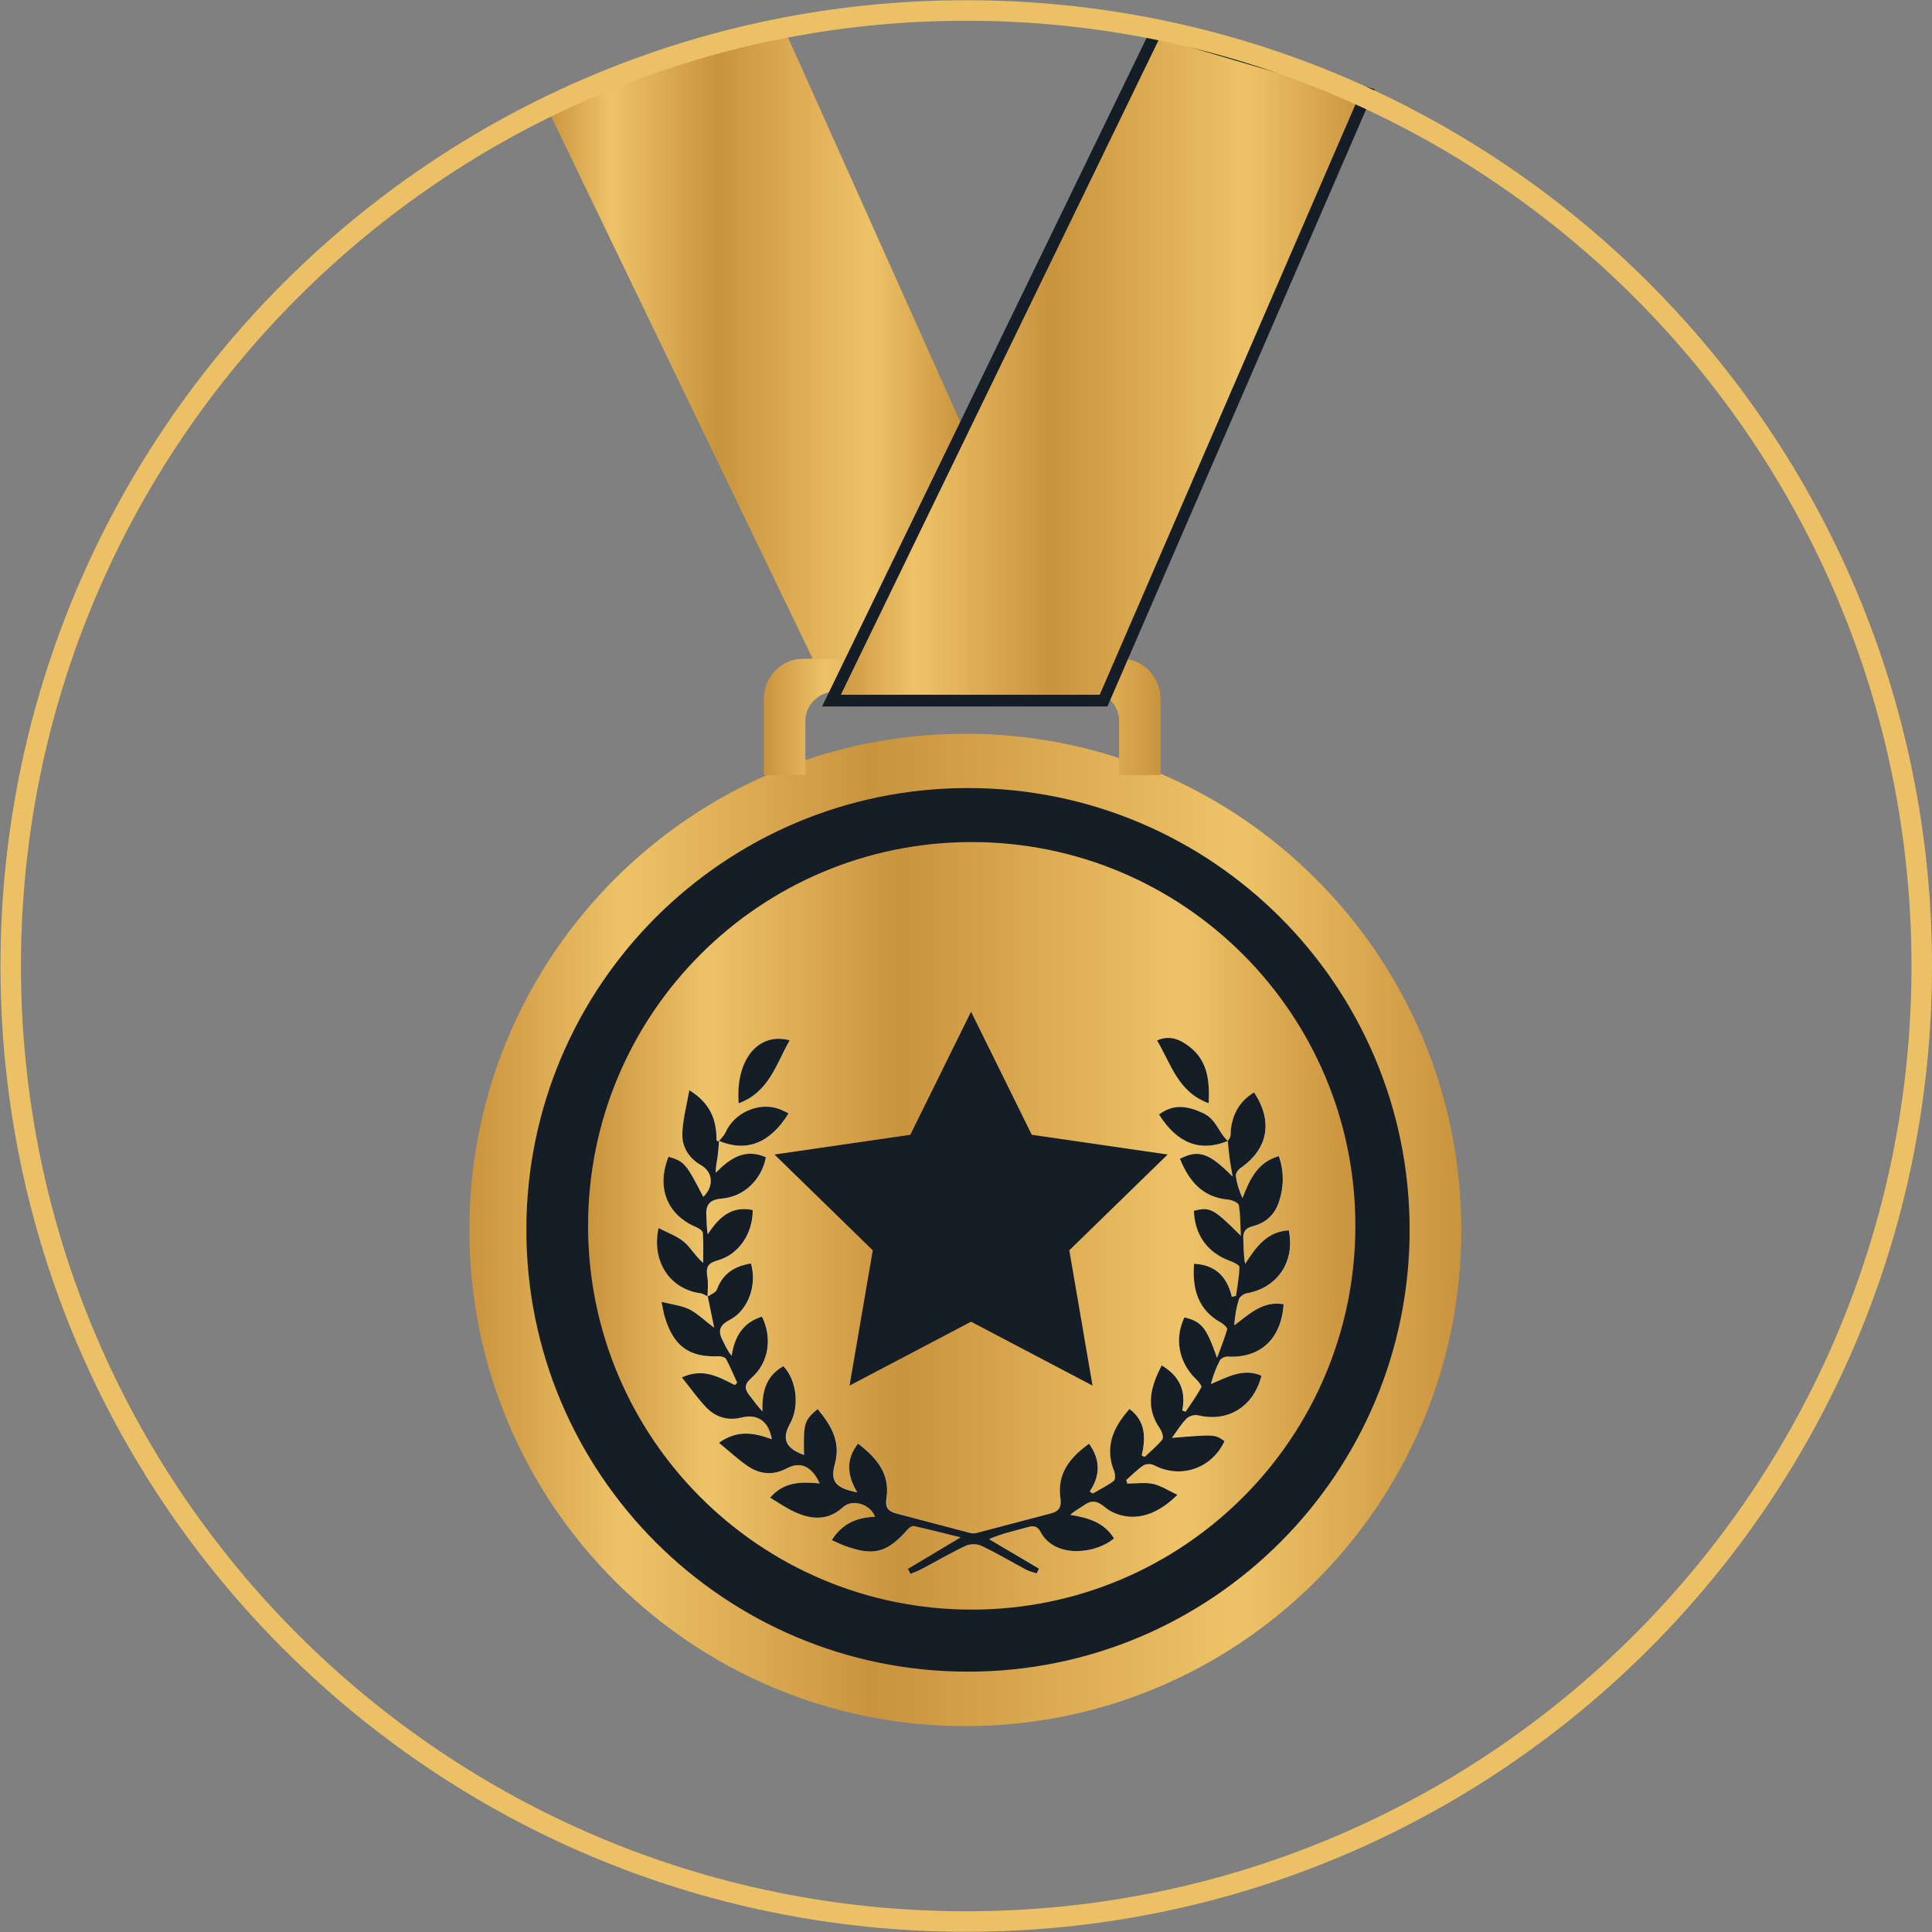 <?xml version="1.0" encoding="UTF-8" standalone="no"?>
<!-- Created with Inkscape (http://www.inkscape.org/) -->

<svg
   version="1.1"
   id="svg1"
   width="101.184"
   height="101.184"
   viewBox="0 0 101.184 101.184"
   xmlns="http://www.w3.org/2000/svg"
   xmlns:svg="http://www.w3.org/2000/svg">
  <rect x="0" y="0" width="101.184" height="101.184" fill="#808080" stroke="none"/>
  <defs
     id="defs1">
    <linearGradient
       x1="0"
       y1="0"
       x2="1"
       y2="0"
       gradientUnits="userSpaceOnUse"
       gradientTransform="matrix(51.949,0,0,51.949,24.583,64.417)"
       spreadMethod="pad"
       id="linearGradient889">
      <stop
         style="stop-opacity:1;stop-color:#ca933d"
         offset="0"
         id="stop885" />
      <stop
         style="stop-opacity:1;stop-color:#eec367"
         offset="0.155"
         id="stop886" />
      <stop
         style="stop-opacity:1;stop-color:#ca933d"
         offset="0.408"
         id="stop887" />
      <stop
         style="stop-opacity:1;stop-color:#eec367"
         offset="0.775"
         id="stop888" />
      <stop
         style="stop-opacity:1;stop-color:#ca933d"
         offset="1"
         id="stop889" />
    </linearGradient>
    <linearGradient
       x1="0"
       y1="0"
       x2="1"
       y2="0"
       gradientUnits="userSpaceOnUse"
       gradientTransform="matrix(21.964,0,0,21.964,28.584,18.282)"
       spreadMethod="pad"
       id="linearGradient894">
      <stop
         style="stop-opacity:1;stop-color:#ca933d"
         offset="0"
         id="stop890" />
      <stop
         style="stop-opacity:1;stop-color:#eec367"
         offset="0.155"
         id="stop891" />
      <stop
         style="stop-opacity:1;stop-color:#ca933d"
         offset="0.408"
         id="stop892" />
      <stop
         style="stop-opacity:1;stop-color:#eec367"
         offset="0.775"
         id="stop893" />
      <stop
         style="stop-opacity:1;stop-color:#ca933d"
         offset="1"
         id="stop894" />
    </linearGradient>
    <linearGradient
       x1="0"
       y1="0"
       x2="1"
       y2="0"
       gradientUnits="userSpaceOnUse"
       gradientTransform="matrix(20.78,0,0,20.78,40.003,37.547)"
       spreadMethod="pad"
       id="linearGradient899">
      <stop
         style="stop-opacity:1;stop-color:#ca933d"
         offset="0"
         id="stop895" />
      <stop
         style="stop-opacity:1;stop-color:#eec367"
         offset="0.155"
         id="stop896" />
      <stop
         style="stop-opacity:1;stop-color:#ca933d"
         offset="0.408"
         id="stop897" />
      <stop
         style="stop-opacity:1;stop-color:#eec367"
         offset="0.775"
         id="stop898" />
      <stop
         style="stop-opacity:1;stop-color:#ca933d"
         offset="1"
         id="stop899" />
    </linearGradient>
    <linearGradient
       x1="0"
       y1="0"
       x2="1"
       y2="0"
       gradientUnits="userSpaceOnUse"
       gradientTransform="matrix(28.044,0,0,28.044,43.545,19.159)"
       spreadMethod="pad"
       id="linearGradient904">
      <stop
         style="stop-opacity:1;stop-color:#ca933d"
         offset="0"
         id="stop900" />
      <stop
         style="stop-opacity:1;stop-color:#eec367"
         offset="0.155"
         id="stop901" />
      <stop
         style="stop-opacity:1;stop-color:#ca933d"
         offset="0.408"
         id="stop902" />
      <stop
         style="stop-opacity:1;stop-color:#eec367"
         offset="0.775"
         id="stop903" />
      <stop
         style="stop-opacity:1;stop-color:#ca933d"
         offset="1"
         id="stop904" />
    </linearGradient>
    <clipPath
       clipPathUnits="userSpaceOnUse"
       id="clipPath906">
      <path
         d="M 24.496,1427.327 H 2333.504 V 24.496 H 24.496 Z"
         transform="translate(-231.09,-258.317)"
         id="path906" />
    </clipPath>
    <clipPath
       clipPathUnits="userSpaceOnUse"
       id="clipPath908">
      <path
         d="M 24.496,1427.327 H 2333.504 V 24.496 H 24.496 Z"
         transform="translate(-253.801,-237.531)"
         id="path908" />
    </clipPath>
    <linearGradient
       x1="0"
       y1="0"
       x2="1"
       y2="0"
       gradientUnits="userSpaceOnUse"
       gradientTransform="matrix(40.184,0,0,40.184,30.8,64.201)"
       spreadMethod="pad"
       id="linearGradient912">
      <stop
         style="stop-opacity:1;stop-color:#ca933d"
         offset="0"
         id="stop908" />
      <stop
         style="stop-opacity:1;stop-color:#eec367"
         offset="0.155"
         id="stop909" />
      <stop
         style="stop-opacity:1;stop-color:#ca933d"
         offset="0.408"
         id="stop910" />
      <stop
         style="stop-opacity:1;stop-color:#eec367"
         offset="0.775"
         id="stop911" />
      <stop
         style="stop-opacity:1;stop-color:#ca933d"
         offset="1"
         id="stop912" />
    </linearGradient>
    <clipPath
       clipPathUnits="userSpaceOnUse"
       id="clipPath914">
      <path
         d="M 24.496,1427.327 H 2333.504 V 24.496 H 24.496 Z"
         transform="translate(-245.908,-242.503)"
         id="path914" />
    </clipPath>
    <clipPath
       clipPathUnits="userSpaceOnUse"
       id="clipPath916">
      <path
         d="M 24.496,1427.327 H 2333.504 V 24.496 H 24.496 Z"
         transform="translate(-226.224,-234.905)"
         id="path916" />
    </clipPath>
    <clipPath
       clipPathUnits="userSpaceOnUse"
       id="clipPath918">
      <path
         d="M 24.496,1427.327 H 2333.504 V 24.496 H 24.496 Z"
         transform="translate(-226.677,-241.024)"
         id="path918" />
    </clipPath>
    <clipPath
       clipPathUnits="userSpaceOnUse"
       id="clipPath920">
      <path
         d="M 24.496,1427.327 H 2333.504 V 24.496 H 24.496 Z"
         transform="translate(-227.447,-242.499)"
         id="path920" />
    </clipPath>
    <clipPath
       clipPathUnits="userSpaceOnUse"
       id="clipPath922">
      <path
         d="M 24.496,1427.327 H 2333.504 V 24.496 H 24.496 Z"
         transform="translate(-245.908,-242.503)"
         id="path922" />
    </clipPath>
    <clipPath
       clipPathUnits="userSpaceOnUse"
       id="clipPath924">
      <path
         d="M 24.496,1427.327 H 2333.504 V 24.496 H 24.496 Z"
         transform="translate(-226.677,-241.022)"
         id="path924" />
    </clipPath>
    <clipPath
       clipPathUnits="userSpaceOnUse"
       id="clipPath926">
      <path
         d="M 24.496,1427.327 H 2333.504 V 24.496 H 24.496 Z"
         transform="translate(-246.664,-241.023)"
         id="path926" />
    </clipPath>
    <clipPath
       clipPathUnits="userSpaceOnUse"
       id="clipPath928">
      <path
         d="M 24.496,1427.327 H 2333.504 V 24.496 H 24.496 Z"
         transform="translate(-236.574,-246.097)"
         id="path928" />
    </clipPath>
    <clipPath
       clipPathUnits="userSpaceOnUse"
       id="clipPath1228">
      <path
         d="M 24.496,1427.327 H 2333.504 V 24.496 H 24.496 Z"
         transform="translate(-273.917,-247.893)"
         id="path1228" />
    </clipPath>
  </defs>
  <path
     id="path889"
     d="m 24.582,64.417 c 0,14.352 11.629,25.985 25.975,25.985 v 0 c 14.345,0 25.975,-11.633 25.975,-25.985 v 0 c 0,-14.352 -11.629,-25.988 -25.975,-25.988 v 0 c -14.345,0 -25.975,11.636 -25.975,25.988"
     style="fill:url(#linearGradient889);stroke:none;stroke-width:1.333" />
  <path
     id="path894"
     d="m 28.583,5.513 14.193,29.427 4.18,-0.127 3.591,-12.148 -9.429,-21.041 z"
     style="fill:url(#linearGradient894);stroke:none;stroke-width:1.333" />
  <path
     id="path899"
     d="m 42.033,34.503 c -1.12,0 -2.029,0.951 -2.029,2.129 v 0 3.959 h 2.175 v -2.833 c 0,-0.855 0.719,-1.543 1.605,-1.543 v 0 h 13.221 c 0.887,0 1.607,0.688 1.607,1.543 v 0 2.833 h 2.172 v -3.959 c 0,-1.179 -0.912,-2.129 -2.033,-2.129 v 0 z"
     style="fill:url(#linearGradient899);stroke:none;stroke-width:1.333" />
  <path
     id="path904"
     d="m 43.545,36.693 h 14.256 l 13.788,-31.828 -11.02,-3.241 z"
     style="fill:url(#linearGradient904);stroke:none;stroke-width:1.333" />
  <path
     id="path905"
     d="m 0,0 h 10.692 l 10.341,23.87 -8.266,2.432 z"
     style="fill:none;stroke:#151d26;stroke-width:0.461;stroke-linecap:butt;stroke-linejoin:miter;stroke-miterlimit:10;stroke-dasharray:none;stroke-opacity:1"
     transform="matrix(1.333,0,0,-1.333,43.545,36.693)"
     clip-path="url(#clipPath906)" />
  <path
     id="path907"
     d="m 0,0 c 0,-9.588 -7.768,-17.36 -17.352,-17.36 -9.583,0 -17.351,7.772 -17.351,17.36 0,9.584 7.768,17.356 17.351,17.356 C -7.768,17.356 0,9.584 0,0"
     style="fill:#151d26;fill-opacity:1;fill-rule:nonzero;stroke:none"
     transform="matrix(1.333,0,0,-1.333,73.826,64.408)"
     clip-path="url(#clipPath908)" />
  <path
     id="path912"
     d="m 30.799,64.201 c 0,11.101 8.995,20.099 20.091,20.099 v 0 c 11.1,0 20.095,-8.997 20.095,-20.099 v 0 c 0,-11.104 -8.995,-20.1 -20.095,-20.1 v 0 c -11.096,0 -20.091,8.996 -20.091,20.1"
     style="fill:url(#linearGradient912);stroke:none;stroke-width:1.333" />
  <path
     id="path913"
     d="M 0,0 C 0.044,0.887 -0.039,1.686 -0.782,2.242 -1.145,2.517 -1.55,2.685 -2.029,2.466 -1.478,1.548 -1.212,0.439 0,0 m -18.461,-0.004 c 1.192,0.437 1.475,1.548 2.006,2.477 -1.244,0.333 -2.141,-0.778 -2.006,-2.477 m -0.769,-1.477 c -0.025,-0.002 -0.051,-0.01 -0.077,-0.007 -0.008,10e-4 -0.022,0.025 -0.022,0.038 0.001,0.783 -0.231,1.441 -1.072,1.964 -0.108,-0.634 -0.261,-1.175 -0.274,-1.718 -0.013,-0.521 0.259,-0.955 0.734,-1.229 0.477,-0.272 0.516,-0.836 0.089,-1.246 -0.679,1.318 -0.743,1.393 -1.365,1.577 -0.485,-1.211 -0.055,-2.29 1.089,-2.766 0.106,-0.043 0.253,-0.145 0.259,-0.23 0.029,-0.388 0.014,-0.782 0.014,-1.173 -0.312,0.264 -0.487,0.597 -0.752,0.822 -0.28,0.232 -0.647,0.36 -1.003,0.547 -0.283,-1.324 0.458,-2.408 1.644,-2.563 0.1,-0.013 0.193,-0.083 0.288,-0.128 0.077,-0.364 0.155,-0.73 0.256,-1.225 -0.406,0.306 -0.669,0.572 -0.986,0.727 -0.308,0.149 -0.669,0.185 -1.083,0.289 0.06,-0.292 0.079,-0.431 0.12,-0.568 0.346,-1.174 0.96,-1.62 2.13,-1.568 0.097,0.003 0.248,-0.042 0.284,-0.11 0.164,-0.301 0.294,-0.617 0.438,-0.931 -0.031,-0.03 -0.063,-0.06 -0.092,-0.09 -0.627,0.312 -1.243,0.684 -2.082,0.299 0.346,-0.43 0.627,-0.835 0.964,-1.186 0.368,-0.378 0.842,-0.525 1.376,-0.392 0.631,0.159 1.071,-0.135 1.195,-0.849 -0.676,0.241 -1.34,0.387 -2.076,-0.143 0.406,-0.333 0.743,-0.649 1.118,-0.908 0.486,-0.333 1.012,-0.383 1.552,-0.094 0.529,0.281 0.98,0.084 1.288,-0.595 -0.709,0.069 -1.395,0.085 -1.949,-0.56 0.345,-0.204 0.647,-0.416 0.978,-0.565 0.658,-0.302 1.307,-0.341 1.889,0.195 0.361,0.333 1.068,0.126 1.255,-0.378 -0.697,-0.024 -1.279,-0.254 -1.699,-0.919 0.19,-0.083 0.344,-0.161 0.503,-0.22 1.147,-0.422 1.667,-0.283 2.491,0.653 0.055,0.061 0.167,0.133 0.233,0.12 0.571,-0.128 1.137,-0.273 1.832,-0.444 -0.773,-0.461 -1.423,-0.85 -2.072,-1.238 0.036,-0.066 0.071,-0.133 0.107,-0.197 0.142,0.059 0.29,0.11 0.423,0.181 0.583,0.308 1.154,0.643 1.748,0.923 0.175,0.08 0.452,0.078 0.625,-0.007 0.592,-0.282 1.16,-0.622 1.743,-0.93 0.128,-0.07 0.278,-0.103 0.416,-0.149 0.031,0.063 0.061,0.126 0.093,0.189 -0.654,0.387 -1.307,0.772 -1.961,1.158 0.52,0.229 1.019,0.327 1.507,0.469 0.245,0.071 0.392,0.045 0.514,-0.184 0.566,-1.071 2.197,-0.855 2.887,-0.254 -0.388,0.625 -1.016,0.813 -1.718,0.923 0.177,0.167 0.36,0.248 0.52,0.365 0.324,0.238 0.541,0.191 0.866,-0.084 0.276,-0.232 0.729,-0.368 1.095,-0.357 0.634,0.019 1.19,0.337 1.729,0.863 -0.356,0.167 -0.644,0.36 -0.957,0.429 -0.322,0.068 -0.674,0.015 -1.013,0.015 -0.014,0.045 -0.028,0.091 -0.042,0.137 0.223,0.196 0.43,0.412 0.676,0.574 0.099,0.068 0.305,0.068 0.414,0.009 1.039,-0.55 2.266,-0.137 2.772,0.947 -0.376,0.265 -0.376,0.265 -2.067,0.127 0.215,0.294 0.369,0.552 0.574,0.756 0.099,0.101 0.313,0.165 0.447,0.132 1.166,-0.287 2.188,0.33 2.498,1.554 -0.718,0.314 -1.338,-0.056 -1.989,-0.327 0.097,0.356 0.208,0.655 0.358,0.934 0.046,0.082 0.202,0.151 0.302,0.145 1.279,-0.071 2.112,0.696 2.198,2.057 -0.813,0.143 -1.349,-0.389 -1.939,-0.831 0.027,0.375 0.081,0.707 0.183,1.024 0.033,0.099 0.183,0.214 0.293,0.233 1.216,0.213 1.918,1.232 1.667,2.477 C 2.3,-5.038 1.866,-5.646 1.438,-6.31 c -0.067,0.346 -0.05,0.66 -0.072,0.97 -0.02,0.289 0.081,0.433 0.37,0.509 0.519,0.133 0.878,0.466 1.041,0.984 0.186,0.584 0.193,1.166 -0.013,1.772 -0.839,-0.238 -1.145,-0.913 -1.429,-1.65 -0.14,0.305 -0.226,0.588 -0.26,0.875 -0.013,0.095 0.086,0.24 0.174,0.298 1.087,0.75 1.299,1.834 0.541,2.98 C 1.22,0.086 0.944,-0.423 0.873,-1.063 0.866,-1.142 0.878,-1.227 0.857,-1.303 0.841,-1.368 0.792,-1.422 0.756,-1.482 c -0.37,0.319 -0.447,0.85 -0.982,1.097 -0.622,0.286 -1.161,0.368 -1.726,-0.057 0.721,-1.141 1.62,-1.486 2.708,-1.037 0.022,-0.231 0.041,-0.461 0.072,-0.693 0.027,-0.2 0.066,-0.399 0.119,-0.709 -0.936,0.944 -1.34,1.071 -2.071,0.699 0.354,-0.868 0.881,-1.514 1.902,-1.605 0.148,-0.014 0.394,-0.119 0.412,-0.215 0.065,-0.362 0.054,-0.739 0.079,-1.204 -1.084,1.08 -1.205,1.141 -1.845,0.981 0.035,-0.959 0.547,-1.658 1.427,-1.971 0.137,-0.05 0.364,-0.16 0.362,-0.239 C 1.205,-6.812 1.131,-7.188 1.081,-7.564 1.025,-7.579 0.971,-7.593 0.917,-7.606 0.728,-6.81 0.271,-6.348 -0.57,-6.306 -0.642,-7.298 -0.42,-8.115 0.497,-8.624 0.598,-8.681 0.749,-8.819 0.733,-8.88 0.622,-9.26 0.471,-9.629 0.334,-10.003 c -0.415,1.186 -0.595,1.423 -1.28,1.591 -0.404,-0.827 -0.221,-1.779 0.448,-2.42 0.095,-0.091 0.245,-0.27 0.215,-0.326 -0.179,-0.332 -0.405,-0.643 -0.615,-0.957 -0.045,0.012 -0.09,0.028 -0.134,0.043 0.158,0.785 -0.113,1.358 -0.807,1.771 -0.442,-0.845 -0.654,-1.643 -0.07,-2.479 0.08,-0.116 0.154,-0.351 0.097,-0.426 -0.2,-0.253 -0.459,-0.461 -0.697,-0.688 -0.038,0.019 -0.077,0.038 -0.114,0.054 0.155,0.695 0.162,1.343 -0.482,1.829 -0.651,-0.732 -0.985,-1.501 -0.6,-2.453 0.044,-0.109 0.047,-0.325 -0.02,-0.375 -0.254,-0.188 -0.548,-0.335 -0.826,-0.495 -0.039,0.028 -0.078,0.056 -0.116,0.081 0.424,0.637 0.419,1.252 -0.025,1.876 -0.748,-0.531 -1.266,-1.173 -1.127,-2.142 0.049,-0.343 -0.055,-0.511 -0.376,-0.594 -0.981,-0.256 -1.96,-0.519 -2.941,-0.775 -0.073,-0.019 -0.162,-0.01 -0.237,0.009 -0.965,0.252 -1.929,0.51 -2.893,0.764 -0.309,0.079 -0.448,0.229 -0.39,0.583 0.158,0.974 -0.383,1.602 -1.113,2.159 -0.496,-0.627 -0.426,-1.254 -0.031,-1.915 -0.88,0.176 -1.067,0.438 -0.877,1.133 0.237,0.867 -0.158,1.515 -0.681,2.141 -0.533,-0.455 -0.556,-0.538 -0.537,-1.804 -0.725,0.266 -0.882,0.63 -0.545,1.237 0.377,0.675 0.26,1.702 -0.263,2.252 -0.686,-0.384 -0.851,-1.017 -0.821,-1.774 -0.2,0.199 -0.335,0.409 -0.49,0.6 -0.216,0.266 -0.246,0.448 0.059,0.715 0.68,0.598 0.823,1.566 0.41,2.406 -0.739,-0.23 -1.076,-0.773 -1.191,-1.541 -0.163,0.201 -0.245,0.395 -0.342,0.582 -0.194,0.371 -0.168,0.602 0.266,0.829 0.741,0.387 1.081,1.395 0.834,2.218 -0.633,-0.102 -1.104,-0.39 -1.339,-1.025 -0.045,-0.121 -0.241,-0.188 -0.364,-0.277 0,0.25 0.03,0.507 -0.007,0.753 -0.054,0.343 -0.037,0.545 0.383,0.661 0.851,0.234 1.402,1.066 1.397,1.987 -0.836,0.175 -1.335,-0.29 -1.765,-0.953 -0.052,0.263 -0.039,0.493 -0.056,0.721 -0.03,0.449 0.131,0.642 0.616,0.683 0.878,0.075 1.562,0.762 1.721,1.622 -0.814,0.362 -1.401,-0.033 -1.968,-0.607 -0.008,0.226 0.041,0.416 0.069,0.606 0.031,0.214 0.041,0.43 0.061,0.644 1.071,-0.456 2.013,-0.092 2.731,1.083 -0.146,0.063 -0.283,0.143 -0.431,0.191 -0.779,0.248 -1.713,-0.187 -2.043,-0.933 -0.055,-0.126 -0.169,-0.23 -0.257,-0.343"
     style="fill:#ffffff;fill-opacity:1;fill-rule:evenodd;stroke:none"
     transform="matrix(1.333,0,0,-1.333,63.302,57.779)"
     clip-path="url(#clipPath914)" />
  <path
     id="path915"
     d="M 0,0 C 0.126,0.091 0.322,0.157 0.367,0.278 0.602,0.914 1.073,1.202 1.706,1.304 1.953,0.48 1.613,-0.527 0.872,-0.914 0.438,-1.142 0.412,-1.372 0.606,-1.743 0.703,-1.931 0.785,-2.124 0.948,-2.325 1.063,-1.558 1.4,-1.015 2.139,-0.784 2.552,-1.624 2.409,-2.593 1.729,-3.19 1.424,-3.457 1.454,-3.64 1.67,-3.905 c 0.155,-0.192 0.29,-0.402 0.49,-0.6 -0.03,0.757 0.135,1.39 0.821,1.774 0.523,-0.55 0.64,-1.578 0.263,-2.252 -0.337,-0.608 -0.18,-0.971 0.546,-1.238 -0.02,1.267 0.003,1.35 0.536,1.805 0.523,-0.626 0.918,-1.274 0.681,-2.142 -0.19,-0.694 -0.003,-0.957 0.877,-1.132 -0.395,0.661 -0.465,1.288 0.031,1.915 0.73,-0.557 1.271,-1.185 1.113,-2.16 -0.058,-0.353 0.081,-0.503 0.39,-0.583 0.964,-0.253 1.928,-0.511 2.893,-0.763 0.075,-0.02 0.164,-0.029 0.237,-0.009 0.981,0.256 1.96,0.519 2.941,0.774 0.322,0.083 0.425,0.251 0.376,0.595 -0.139,0.969 0.379,1.61 1.127,2.142 0.444,-0.624 0.449,-1.24 0.025,-1.876 0.038,-0.026 0.077,-0.053 0.116,-0.081 0.278,0.16 0.572,0.306 0.826,0.495 0.067,0.05 0.064,0.265 0.02,0.375 -0.385,0.952 -0.051,1.72 0.6,2.453 0.644,-0.486 0.637,-1.134 0.482,-1.829 0.037,-0.017 0.076,-0.035 0.114,-0.054 0.238,0.227 0.497,0.435 0.697,0.688 0.057,0.075 -0.017,0.309 -0.097,0.425 -0.584,0.836 -0.372,1.635 0.07,2.48 0.695,-0.413 0.965,-0.986 0.807,-1.772 0.044,-0.014 0.089,-0.03 0.134,-0.043 0.21,0.315 0.436,0.625 0.615,0.957 0.03,0.057 -0.12,0.236 -0.214,0.327 -0.67,0.64 -0.853,1.592 -0.449,2.42 0.685,-0.168 0.865,-0.406 1.281,-1.591 0.136,0.374 0.287,0.743 0.398,1.123 0.016,0.06 -0.135,0.199 -0.236,0.256 -0.917,0.508 -1.139,1.326 -1.067,2.318 0.841,-0.042 1.298,-0.504 1.487,-1.301 0.054,0.014 0.108,0.028 0.164,0.042 0.05,0.376 0.124,0.752 0.132,1.13 0.002,0.078 -0.225,0.189 -0.362,0.238 -0.88,0.314 -1.392,1.013 -1.427,1.972 0.64,0.159 0.761,0.099 1.845,-0.981 -0.025,0.464 -0.014,0.841 -0.079,1.204 -0.018,0.095 -0.264,0.201 -0.412,0.215 -1.021,0.09 -1.547,0.737 -1.901,1.605 0.73,0.372 1.134,0.244 2.07,-0.699 -0.053,0.309 -0.091,0.509 -0.119,0.709 -0.031,0.231 -0.05,0.462 -0.072,0.692 V 6.116 c 0.036,0.06 0.085,0.113 0.101,0.179 0.021,0.076 0.009,0.161 0.016,0.239 0.071,0.641 0.347,1.15 0.917,1.491 C 22.232,6.88 22.02,5.796 20.933,5.046 20.845,4.987 20.746,4.843 20.759,4.748 c 0.034,-0.287 0.12,-0.57 0.26,-0.875 0.284,0.736 0.59,1.411 1.429,1.649 C 22.654,4.917 22.647,4.335 22.461,3.751 22.298,3.232 21.939,2.899 21.42,2.767 21.131,2.69 21.03,2.547 21.05,2.258 21.072,1.947 21.055,1.634 21.123,1.288 21.55,1.952 21.984,2.56 22.838,2.605 23.089,1.36 22.387,0.342 21.171,0.129 c -0.11,-0.02 -0.26,-0.134 -0.293,-0.233 -0.102,-0.317 -0.156,-0.649 -0.183,-1.024 0.59,0.441 1.126,0.974 1.939,0.831 -0.086,-1.361 -0.919,-2.129 -2.197,-2.057 -0.101,0.005 -0.257,-0.063 -0.303,-0.145 -0.15,-0.279 -0.26,-0.578 -0.358,-0.935 0.651,0.272 1.271,0.642 1.989,0.328 -0.31,-1.224 -1.332,-1.841 -2.497,-1.554 -0.135,0.033 -0.349,-0.031 -0.448,-0.132 -0.205,-0.204 -0.359,-0.462 -0.574,-0.756 1.691,0.138 1.691,0.138 2.067,-0.128 -0.506,-1.084 -1.732,-1.496 -2.771,-0.946 -0.11,0.059 -0.316,0.059 -0.415,-0.009 -0.246,-0.162 -0.453,-0.379 -0.676,-0.574 0.014,-0.046 0.028,-0.092 0.042,-0.138 0.34,0 0.691,0.054 1.013,-0.014 0.313,-0.07 0.601,-0.262 0.957,-0.429 -0.539,-0.527 -1.095,-0.844 -1.729,-0.863 -0.366,-0.011 -0.819,0.125 -1.095,0.357 -0.325,0.274 -0.542,0.321 -0.866,0.084 -0.16,-0.117 -0.343,-0.198 -0.52,-0.365 0.702,-0.111 1.33,-0.298 1.718,-0.923 -0.69,-0.602 -2.321,-0.817 -2.887,0.254 -0.122,0.228 -0.269,0.255 -0.514,0.183 -0.487,-0.141 -0.987,-0.239 -1.507,-0.468 0.654,-0.386 1.307,-0.771 1.961,-1.159 -0.032,-0.062 -0.062,-0.126 -0.093,-0.188 -0.138,0.046 -0.288,0.079 -0.416,0.148 -0.583,0.309 -1.151,0.649 -1.743,0.931 -0.173,0.085 -0.45,0.087 -0.625,0.007 -0.594,-0.28 -1.165,-0.615 -1.748,-0.923 -0.133,-0.071 -0.281,-0.122 -0.422,-0.182 -0.037,0.065 -0.072,0.131 -0.108,0.198 0.65,0.387 1.299,0.777 2.072,1.238 C 9.247,-9.286 8.68,-9.142 8.109,-9.014 8.043,-9 7.931,-9.072 7.876,-9.134 7.052,-10.069 6.532,-10.208 5.385,-9.786 c -0.159,0.058 -0.313,0.137 -0.503,0.22 0.42,0.665 1.002,0.895 1.7,0.919 -0.187,0.503 -0.895,0.71 -1.256,0.377 -0.582,-0.536 -1.231,-0.497 -1.889,-0.195 -0.331,0.15 -0.633,0.361 -0.978,0.566 0.554,0.645 1.24,0.628 1.949,0.56 C 4.1,-6.66 3.649,-6.463 3.12,-6.744 2.58,-7.033 2.054,-6.983 1.568,-6.65 1.193,-6.392 0.856,-6.075 0.45,-5.742 c 0.736,0.53 1.4,0.384 2.076,0.142 -0.124,0.714 -0.564,1.008 -1.195,0.85 -0.534,-0.134 -1.008,0.014 -1.376,0.392 -0.337,0.35 -0.618,0.755 -0.964,1.186 0.839,0.385 1.455,0.013 2.082,-0.3 0.03,0.031 0.061,0.061 0.092,0.09 -0.144,0.315 -0.274,0.631 -0.437,0.932 -0.037,0.067 -0.187,0.113 -0.285,0.109 -1.17,-0.052 -1.784,0.395 -2.13,1.569 -0.041,0.136 -0.06,0.276 -0.12,0.568 0.414,-0.105 0.775,-0.141 1.083,-0.289 0.317,-0.155 0.58,-0.421 0.986,-0.728 C 0.161,-0.726 0.083,-0.359 0.008,0.009 0.011,0.01 0,0 0,0"
     style="fill:#151d26;fill-opacity:1;fill-rule:evenodd;stroke:none"
     transform="matrix(1.333,0,0,-1.333,37.056,67.909)"
     clip-path="url(#clipPath916)" />
  <path
     id="path917"
     d="m 0,0 c -0.02,-0.215 -0.03,-0.431 -0.061,-0.645 -0.028,-0.19 -0.077,-0.379 -0.068,-0.606 0.566,0.574 1.154,0.97 1.968,0.607 -0.16,-0.86 -0.843,-1.546 -1.721,-1.622 -0.486,-0.041 -0.647,-0.233 -0.617,-0.682 0.017,-0.229 0.005,-0.458 0.056,-0.722 0.43,0.663 0.929,1.129 1.765,0.953 0.006,-0.921 -0.545,-1.753 -1.396,-1.986 -0.42,-0.116 -0.438,-0.318 -0.384,-0.661 0.038,-0.246 0.008,-0.503 0.004,-0.754 0,0 0.011,0.009 0.009,0.008 -0.097,0.041 -0.191,0.111 -0.29,0.124 -1.186,0.155 -1.928,1.239 -1.645,2.562 0.357,-0.186 0.724,-0.314 1.003,-0.547 0.266,-0.224 0.44,-0.557 0.752,-0.822 0,0.392 0.015,0.785 -0.013,1.174 -0.007,0.085 -0.154,0.186 -0.259,0.229 -1.145,0.477 -1.574,1.555 -1.09,2.767 0.622,-0.185 0.686,-0.26 1.366,-1.577 0.427,0.41 0.387,0.973 -0.09,1.246 -0.474,0.273 -0.747,0.708 -0.734,1.228 0.014,0.543 0.166,1.084 0.275,1.718 0.84,-0.522 1.073,-1.18 1.071,-1.964 0,-0.012 0.014,-0.037 0.023,-0.038 0.025,-0.003 0.051,0.005 0.076,0.007 z"
     style="fill:#151d26;fill-opacity:1;fill-rule:evenodd;stroke:none"
     transform="matrix(1.333,0,0,-1.333,37.661,59.75)"
     clip-path="url(#clipPath918)" />
  <path
     id="path919"
     d="M 0,0 C -0.135,1.699 0.762,2.81 2.006,2.477 1.475,1.548 1.192,0.437 0,0"
     style="fill:#151d26;fill-opacity:1;fill-rule:evenodd;stroke:none"
     transform="matrix(1.333,0,0,-1.333,38.687,57.784)"
     clip-path="url(#clipPath920)" />
  <path
     id="path921"
     d="M 0,0 C -1.212,0.439 -1.478,1.548 -2.029,2.466 -1.55,2.685 -1.145,2.517 -0.782,2.242 -0.039,1.686 0.044,0.887 0,0"
     style="fill:#151d26;fill-opacity:1;fill-rule:evenodd;stroke:none"
     transform="matrix(1.333,0,0,-1.333,63.302,57.779)"
     clip-path="url(#clipPath922)" />
  <path
     id="path923"
     d="M 0,0 C 0.088,0.113 0.203,0.218 0.258,0.344 0.587,1.09 1.521,1.524 2.301,1.276 2.449,1.229 2.586,1.148 2.731,1.085 2.013,-0.09 1.072,-0.453 0,0.002 Z"
     style="fill:#151d26;fill-opacity:1;fill-rule:evenodd;stroke:none"
     transform="matrix(1.333,0,0,-1.333,37.661,59.754)"
     clip-path="url(#clipPath924)" />
  <path
     id="path925"
     d="m 0,0 c -1.088,-0.448 -1.988,-0.104 -2.708,1.037 0.565,0.426 1.104,0.344 1.726,0.058 C -0.448,0.848 -0.37,0.316 0,-0.003 Z"
     style="fill:#151d26;fill-opacity:1;fill-rule:evenodd;stroke:none"
     transform="matrix(1.333,0,0,-1.333,64.31,59.752)"
     clip-path="url(#clipPath926)" />
  <path
     id="path927"
     d="M 0,0 2.386,-4.835 7.723,-5.61 3.86,-9.374 4.773,-14.688 0,-12.179 l -4.773,-2.509 0.912,5.314 -3.862,3.764 5.337,0.775 z"
     style="fill:#151d26;fill-opacity:1;fill-rule:evenodd;stroke:none"
     transform="matrix(1.333,0,0,-1.333,50.856,52.987)"
     clip-path="url(#clipPath928)" />
  <path
     id="path1227"
     d="m 0,0 c 0,-20.733 -16.808,-37.541 -37.541,-37.541 -20.733,0 -37.542,16.808 -37.542,37.541 0,20.734 16.809,37.542 37.542,37.542 C -16.808,37.542 0,20.734 0,0 Z"
     style="fill:none;stroke:#ecc165;stroke-width:0.805;stroke-linecap:butt;stroke-linejoin:miter;stroke-miterlimit:10;stroke-dasharray:none;stroke-opacity:1"
     transform="matrix(1.333,0,0,-1.333,100.647,50.593)"
     clip-path="url(#clipPath1228)" />
  <path
     id="path1229"
     d="m -228.575,-1510.648 h -36 m 3108,0 h 36 M -228.575,337.116 h -36 m 3108,0 h 36 M -220.575,-1518.648 v -36 m 0,1899.764 v 36 M 2835.425,-1518.648 v -36 m 0,1899.764 v 36"
     style="fill:none;stroke:#ffffff;stroke-width:1.667;stroke-linecap:butt;stroke-linejoin:miter;stroke-miterlimit:10;stroke-dasharray:none;stroke-opacity:1" />
  <path
     id="path1230"
     d="m -228.575,-1510.648 h -36 m 3108,0 h 36 M -228.575,337.116 h -36 m 3108,0 h 36 M -220.575,-1518.648 v -36 m 0,1899.764 v 36 M 2835.425,-1518.648 v -36 m 0,1899.764 v 36"
     style="fill:none;stroke:#000000;stroke-width:0.333;stroke-linecap:butt;stroke-linejoin:miter;stroke-miterlimit:10;stroke-dasharray:none;stroke-opacity:1" />
</svg>

